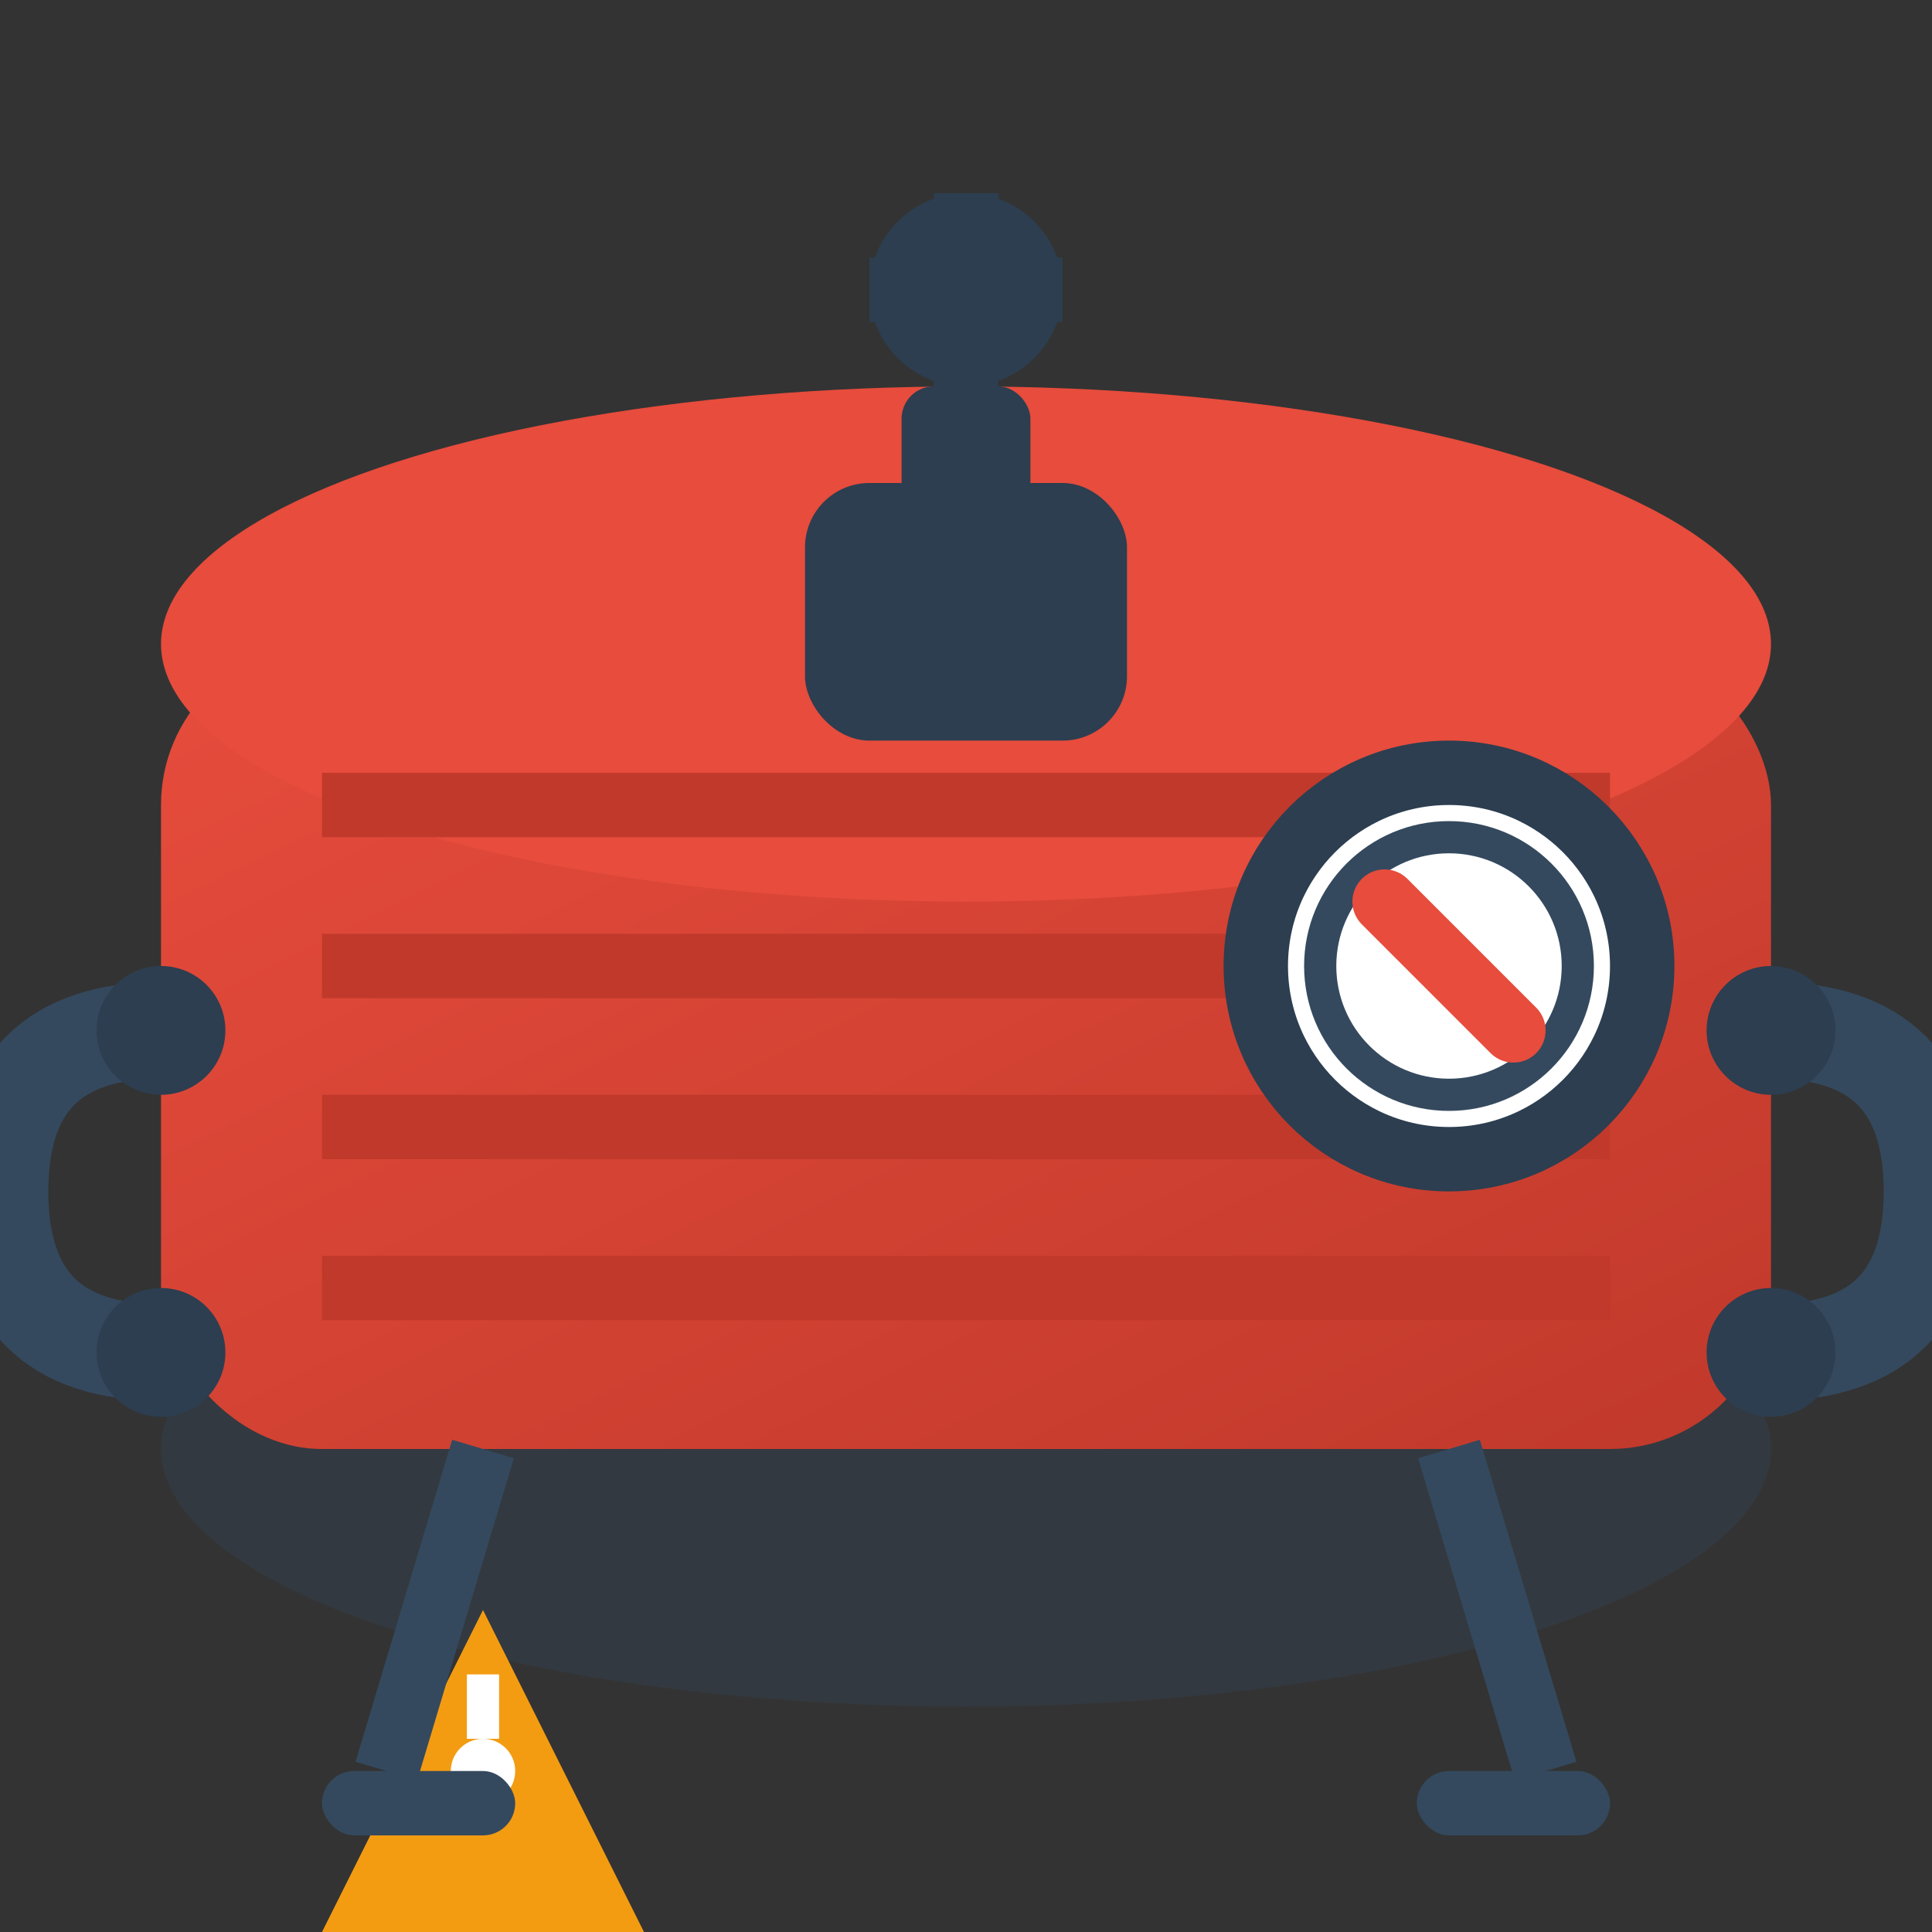 <svg width="60" height="60" viewBox="0 0 60 60" fill="none" xmlns="http://www.w3.org/2000/svg">
  <rect x="0" y="0" width="60" height="60" fill="#333333" stroke="none"/>
  <defs>
    <linearGradient id="equipmentGradient" x1="0%" y1="0%" x2="100%" y2="100%">
      <stop offset="0%" style="stop-color:#e74c3c"/>
      <stop offset="100%" style="stop-color:#c0392b"/>
    </linearGradient>
  </defs>
  
  <!-- Main tank -->
  <ellipse cx="30" cy="45" rx="25" ry="8" fill="#34495e" opacity="0.3"/>
  <rect x="5" y="20" width="50" height="25" rx="5" fill="url(#equipmentGradient)"/>
  <ellipse cx="30" cy="20" rx="25" ry="8" fill="#e74c3c"/>
  
  <!-- Tank details -->
  <g stroke="#c0392b" stroke-width="2" fill="none">
    <line x1="10" y1="25" x2="50" y2="25"/>
    <line x1="10" y1="30" x2="50" y2="30"/>
    <line x1="10" y1="35" x2="50" y2="35"/>
    <line x1="10" y1="40" x2="50" y2="40"/>
  </g>
  
  <!-- Valves -->
  <g fill="#2c3e50">
    <rect x="25" y="15" width="10" height="8" rx="2"/>
    <rect x="28" y="12" width="4" height="6" rx="1"/>
    <circle cx="30" cy="9" r="3"/>
  </g>
  
  <!-- Valve handle -->
  <g stroke="#2c3e50" stroke-width="2" fill="none">
    <line x1="27" y1="9" x2="33" y2="9"/>
    <line x1="30" y1="6" x2="30" y2="12"/>
  </g>
  
  <!-- Pressure gauge -->
  <circle cx="45" cy="30" r="6" fill="#ffffff" stroke="#2c3e50" stroke-width="2"/>
  <circle cx="45" cy="30" r="4" fill="none" stroke="#34495e" stroke-width="1"/>
  <path d="M43 28 L47 32" stroke="#e74c3c" stroke-width="2" stroke-linecap="round"/>
  
  <!-- Pipes -->
  <g stroke="#34495e" stroke-width="3" fill="none">
    <path d="M5 32 Q0 32 0 37 T5 42"/>
    <path d="M55 32 Q60 32 60 37 T55 42"/>
  </g>
  
  <!-- Pipe connections -->
  <g fill="#2c3e50">
    <circle cx="5" cy="32" r="2"/>
    <circle cx="5" cy="42" r="2"/>
    <circle cx="55" cy="32" r="2"/>
    <circle cx="55" cy="42" r="2"/>
  </g>
  
  <!-- Safety warning -->
  <g fill="#f39c12">
    <polygon points="15,50 20,60 10,60"/>
    <circle cx="15" cy="55" r="1" fill="#ffffff"/>
    <rect x="14.5" y="52" width="1" height="2" fill="#ffffff"/>
  </g>
  
  <!-- Support legs -->
  <g stroke="#34495e" stroke-width="2" fill="none">
    <line x1="15" y1="45" x2="12" y2="55"/>
    <line x1="45" y1="45" x2="48" y2="55"/>
  </g>
  
  <!-- Support base -->
  <g fill="#34495e">
    <rect x="10" y="55" width="6" height="2" rx="1"/>
    <rect x="44" y="55" width="6" height="2" rx="1"/>
  </g>
</svg>
